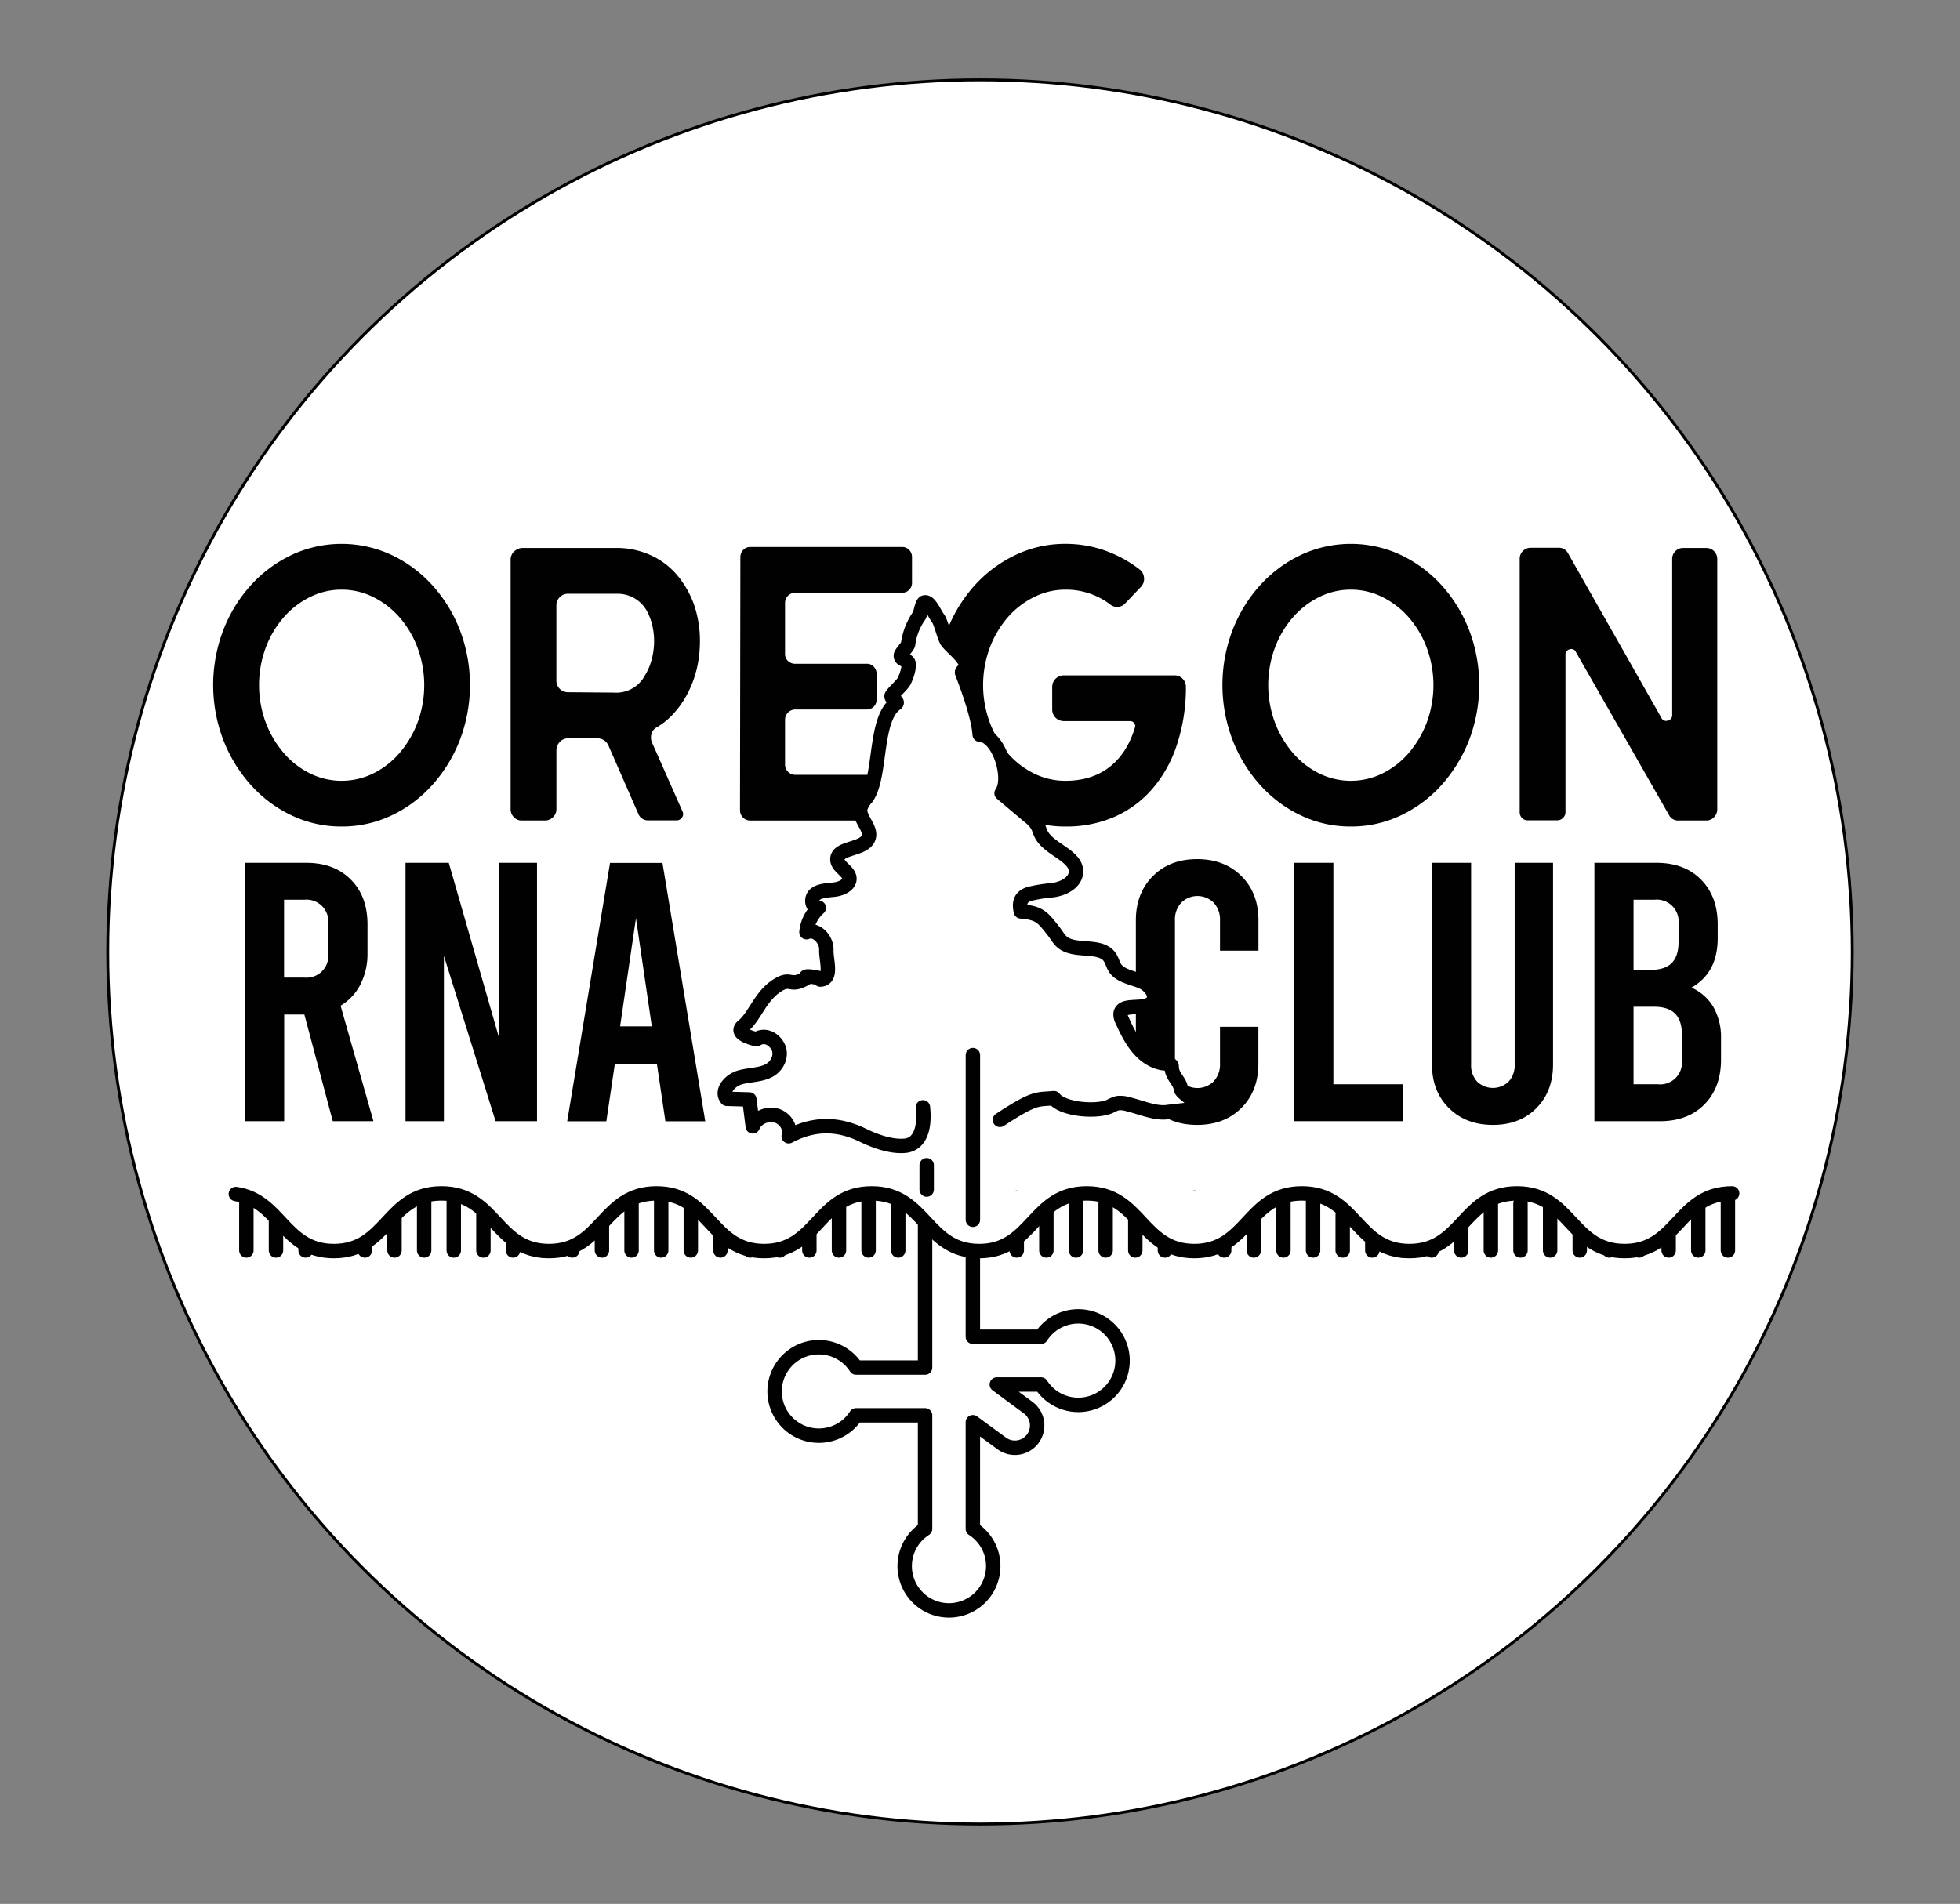 <svg id="Layer_1" data-name="Layer 1" xmlns="http://www.w3.org/2000/svg" viewBox="0 0 679.57 660.23"><rect x="0" y="0" width="679.57" height="660.23" fill="#808080" stroke="none"/><defs><style>.cls-1,.cls-2,.cls-5{fill:#fff;}.cls-1,.cls-2,.cls-4{stroke:#010101;}.cls-1{stroke-miterlimit:10;}.cls-2,.cls-4{stroke-linecap:round;stroke-linejoin:round;stroke-width:5px;}.cls-3{fill:#010101;}.cls-4{fill:none;}</style></defs><circle class="cls-1" cx="339.79" cy="330.12" r="302.43"/><line class="cls-2" x1="260.07" y1="421.31" x2="260.07" y2="433.63"/><line class="cls-2" x1="249.79" y1="416.33" x2="249.79" y2="433.63"/><line class="cls-2" x1="239.52" y1="415.83" x2="239.52" y2="433.63"/><line class="cls-2" x1="229.25" y1="416.33" x2="229.25" y2="433.63"/><line class="cls-2" x1="218.97" y1="417.31" x2="218.97" y2="433.63"/><line class="cls-2" x1="208.7" y1="417.33" x2="208.7" y2="433.63"/><line class="cls-2" x1="198.43" y1="415.83" x2="198.43" y2="433.63"/><line class="cls-2" x1="188.15" y1="416.33" x2="188.15" y2="433.63"/><line class="cls-2" x1="177.88" y1="423.48" x2="177.88" y2="433.63"/><line class="cls-2" x1="167.61" y1="417.31" x2="167.61" y2="433.63"/><line class="cls-2" x1="157.33" y1="416.33" x2="157.33" y2="433.63"/><line class="cls-2" x1="147.06" y1="415.83" x2="147.06" y2="433.63"/><line class="cls-2" x1="136.78" y1="416.33" x2="136.78" y2="433.63"/><line class="cls-2" x1="126.51" y1="416.48" x2="126.51" y2="433.63"/><line class="cls-2" x1="116.24" y1="416.48" x2="116.24" y2="433.63"/><line class="cls-2" x1="105.96" y1="416.48" x2="105.96" y2="433.63"/><line class="cls-2" x1="95.69" y1="416.48" x2="95.69" y2="433.63"/><line class="cls-2" x1="85.42" y1="416.48" x2="85.42" y2="433.63"/><line class="cls-2" x1="311.44" y1="417.43" x2="311.44" y2="433.63"/><line class="cls-2" x1="301.16" y1="415.33" x2="301.16" y2="433.63"/><line class="cls-2" x1="290.89" y1="415.83" x2="290.89" y2="433.63"/><line class="cls-2" x1="280.62" y1="417.33" x2="280.62" y2="433.63"/><line class="cls-2" x1="270.34" y1="415.48" x2="270.34" y2="433.63"/><line class="cls-2" x1="362.8" y1="416.31" x2="362.8" y2="433.63"/><line class="cls-2" x1="352.53" y1="415.33" x2="352.53" y2="433.63"/><line class="cls-2" x1="414.17" y1="415.31" x2="414.17" y2="433.63"/><line class="cls-2" x1="403.9" y1="418.33" x2="403.9" y2="433.63"/><line class="cls-2" x1="393.63" y1="415.83" x2="393.63" y2="433.63"/><line class="cls-2" x1="383.35" y1="417.33" x2="383.35" y2="433.63"/><line class="cls-2" x1="373.08" y1="416.48" x2="373.08" y2="433.63"/><line class="cls-2" x1="465.54" y1="421.31" x2="465.54" y2="433.63"/><line class="cls-2" x1="455.27" y1="416.33" x2="455.27" y2="433.63"/><line class="cls-2" x1="444.99" y1="415.83" x2="444.99" y2="433.63"/><line class="cls-2" x1="434.72" y1="417.33" x2="434.72" y2="433.63"/><line class="cls-2" x1="424.45" y1="416.48" x2="424.45" y2="433.63"/><line class="cls-2" x1="516.91" y1="417.31" x2="516.91" y2="433.63"/><line class="cls-2" x1="527.18" y1="417.31" x2="527.18" y2="433.63"/><line class="cls-2" x1="537.46" y1="416.31" x2="537.46" y2="433.63"/><line class="cls-2" x1="547.73" y1="417.31" x2="547.73" y2="433.63"/><line class="cls-2" x1="558" y1="417.31" x2="558" y2="433.63"/><line class="cls-2" x1="568.28" y1="417.31" x2="568.28" y2="433.63"/><line class="cls-2" x1="578.55" y1="417.31" x2="578.55" y2="433.63"/><line class="cls-2" x1="588.82" y1="417.31" x2="588.82" y2="433.63"/><line class="cls-2" x1="599.1" y1="414.31" x2="599.1" y2="433.63"/><line class="cls-2" x1="506.64" y1="416.33" x2="506.64" y2="433.63"/><line class="cls-2" x1="496.36" y1="415.83" x2="496.36" y2="433.63"/><line class="cls-2" x1="486.09" y1="417.33" x2="486.09" y2="433.63"/><line class="cls-2" x1="475.81" y1="423.48" x2="475.81" y2="433.63"/><path class="cls-3" d="M399.72,384.21q-5.89-5.9-5.89-15.36V319.18q0-9.46,5.89-15.36t15.36-5.89q9.46,0,15.36,5.89t5.89,15.36v10.5H423v-10.5a8.57,8.57,0,0,0-2.18-6.14,8,8,0,0,0-11.26,0,8.52,8.52,0,0,0-2.18,6.14v49.67a8.54,8.54,0,0,0,2.18,6.14,8,8,0,0,0,11.26,0,8.58,8.58,0,0,0,2.18-6.14v-12.8h13.31v12.8q0,9.47-5.89,15.36t-15.36,5.88Q405.6,390.09,399.72,384.21Z"/><path class="cls-3" d="M448.74,299.21h13.57V376H486.5v12.8H448.74Z"/><path class="cls-3" d="M502.38,384.27q-5.89-5.82-5.89-15.17V299.21h13.57V369.1a8.27,8.27,0,0,0,2.11,6,7.9,7.9,0,0,0,10.88,0,8.27,8.27,0,0,0,2.11-6V299.21h13.31V369.1q0,9.34-5.76,15.17t-15.1,5.82Q508.27,390.09,502.38,384.27Z"/><path class="cls-3" d="M594.09,349.26a21.2,21.2,0,0,1,2.62,10.88v7.3q0,9.72-5.76,15.55t-15.49,5.82H552.81v-89.6h21.5q9.74,0,15.49,5.83t5.76,15.55v4.74q0,12-9.09,17.15A16.65,16.65,0,0,1,594.09,349.26ZM566.38,312v24.32h6c3.24,0,5.65-.78,7.23-2.36s2.37-4,2.37-7.24v-6.4a7.58,7.58,0,0,0-8.32-8.32Zm16.76,46.72q0-4.86-2.37-7.23c-1.58-1.58-4-2.37-7.23-2.37h-7.16V376h8.44a7.56,7.56,0,0,0,8.32-8.32Z"/><path class="cls-3" d="M118.45,286.62a39.77,39.77,0,0,1-17.31-3.84A44.7,44.7,0,0,1,87,272.24a50.85,50.85,0,0,1-9.57-15.62,53.42,53.42,0,0,1,0-38.14A50,50,0,0,1,87,202.92a45.12,45.12,0,0,1,14.12-10.48,41,41,0,0,1,34.63,0,45.12,45.12,0,0,1,14.12,10.48,50,50,0,0,1,9.57,15.56,53.56,53.56,0,0,1,0,38.14,50.85,50.85,0,0,1-9.57,15.62,44.7,44.7,0,0,1-14.12,10.54A39.82,39.82,0,0,1,118.45,286.62Zm0-82.14a24.35,24.35,0,0,0-11.06,2.61,29.34,29.34,0,0,0-9.11,7.09,34.22,34.22,0,0,0-6.19,10.54,37.53,37.53,0,0,0,0,25.71A35.23,35.23,0,0,0,98.28,261a29,29,0,0,0,9.11,7.16,24.85,24.85,0,0,0,22.13,0,29,29,0,0,0,9.11-7.16,35.21,35.21,0,0,0,6.18-10.55,37.38,37.38,0,0,0,0-25.71,34.2,34.2,0,0,0-6.18-10.54,29.34,29.34,0,0,0-9.11-7.09A24.36,24.36,0,0,0,118.45,204.48Z"/><path class="cls-3" d="M242.64,224a39.19,39.19,0,0,1-1.17,8.39,37.58,37.58,0,0,1-2.93,7.81,33.14,33.14,0,0,1-4.62,6.84,25.92,25.92,0,0,1-6.25,5.21,3.52,3.52,0,0,0-1.82,2.34,4.39,4.39,0,0,0,.26,3l10.54,23.82a2,2,0,0,1-.19,2.09,2.21,2.21,0,0,1-1.89,1h-9.76a3.6,3.6,0,0,1-3.52-2.34L211,258.63a4.18,4.18,0,0,0-3.91-2.6h-10a4,4,0,0,0-3,1.24,4.27,4.27,0,0,0-1.17,3.06v20.3a3.74,3.74,0,0,1-1.18,2.74,3.81,3.81,0,0,1-2.76,1.17h-8.13a3.58,3.58,0,0,1-2.69-1.17,3.83,3.83,0,0,1-1.12-2.74V194.2a3.94,3.94,0,0,1,1.25-3,4.33,4.33,0,0,1,3.08-1.17h33.29a28.44,28.44,0,0,1,12.5,3.26,26.38,26.38,0,0,1,9.37,8.46A32,32,0,0,1,241.34,212,39.24,39.24,0,0,1,242.64,224Zm-19,10.17a19.79,19.79,0,0,0,2.22-5.12,25.48,25.48,0,0,0,.91-5.7,23.73,23.73,0,0,0-.46-5.77,20.46,20.46,0,0,0-1.76-5.19,11.55,11.55,0,0,0-10.28-6.49H197.08a4.08,4.08,0,0,0-3,1.17,4,4,0,0,0-1.17,3v25.81a4,4,0,0,0,1.17,3,4.08,4.08,0,0,0,3,1.17l15.75.13A11.24,11.24,0,0,0,223.63,234.18Z"/><path class="cls-3" d="M315.21,204.55a3.26,3.26,0,0,1-2.41,1H275.7a3.55,3.55,0,0,0-3.51,3.52v17.7a3.14,3.14,0,0,0,1,2.41,3.49,3.49,0,0,0,2.47,1h24.87a3.14,3.14,0,0,1,2.4,1,3.49,3.49,0,0,1,1,2.47v9a3.35,3.35,0,0,1-3.38,3.39H275.7a3.55,3.55,0,0,0-3.51,3.51v15.62a3.55,3.55,0,0,0,3.51,3.52h37.1a3.33,3.33,0,0,1,3.39,3.38v9a3.52,3.52,0,0,1-1,2.48,3.18,3.18,0,0,1-2.41,1H260.08a3.55,3.55,0,0,1-3.51-3.52l.13-87.86a3.51,3.51,0,0,1,1-2.48,3.19,3.19,0,0,1,2.41-1H312.8a3.18,3.18,0,0,1,2.41,1,3.52,3.52,0,0,1,1,2.48v9A3.29,3.29,0,0,1,315.21,204.55Z"/><path class="cls-3" d="M410,235.33a3.92,3.92,0,0,1,1.18,2.87v1.17a63.51,63.51,0,0,1-3.33,19.52,44.24,44.24,0,0,1-8.52,14.91,37.19,37.19,0,0,1-13,9.5,41.47,41.47,0,0,1-16.92,3.32,39.77,39.77,0,0,1-17.31-3.84A44.74,44.74,0,0,1,338,272.24a52.88,52.88,0,0,1-9.57-53.76A50.34,50.34,0,0,1,338,202.92a45.17,45.17,0,0,1,14.13-10.48,39.77,39.77,0,0,1,17.31-3.84A40.65,40.65,0,0,1,383,190.88a43.44,43.44,0,0,1,12.1,6.57,4,4,0,0,1,1.56,2.93,3.92,3.92,0,0,1-1,3.06l-5.46,5.73a3.78,3.78,0,0,1-2.54,1.3,3.84,3.84,0,0,1-2.8-.91,25.27,25.27,0,0,0-15.36-5.08,24.36,24.36,0,0,0-11.07,2.61,29.46,29.46,0,0,0-9.11,7.09,34.39,34.39,0,0,0-6.18,10.54,37.38,37.38,0,0,0,0,25.71A35.42,35.42,0,0,0,349.25,261a29.1,29.1,0,0,0,9.11,7.16,24.48,24.48,0,0,0,11.07,2.6q9.1,0,15.23-4.75t8.85-13.73a1.58,1.58,0,0,0-.26-1.5,1.67,1.67,0,0,0-1.43-.72h-23a4,4,0,0,1-4-4V238.2a4,4,0,0,1,4-4h38.4A3.89,3.89,0,0,1,410,235.33Z"/><path class="cls-3" d="M468.36,286.62a39.77,39.77,0,0,1-17.31-3.84,44.7,44.7,0,0,1-14.12-10.54,50.85,50.85,0,0,1-9.57-15.62,53.42,53.42,0,0,1,0-38.14,50,50,0,0,1,9.57-15.56,45.12,45.12,0,0,1,14.12-10.48,41,41,0,0,1,34.63,0,45.35,45.35,0,0,1,14.12,10.48,50.16,50.16,0,0,1,9.57,15.56,53.56,53.56,0,0,1,0,38.14,51,51,0,0,1-9.57,15.62,44.92,44.92,0,0,1-14.12,10.54A39.85,39.85,0,0,1,468.36,286.62Zm0-82.14a24.35,24.35,0,0,0-11.06,2.61,29.34,29.34,0,0,0-9.11,7.09A34.22,34.22,0,0,0,442,224.72a37.38,37.38,0,0,0,0,25.71A35.23,35.23,0,0,0,448.19,261a29,29,0,0,0,9.11,7.16,24.85,24.85,0,0,0,22.13,0,29,29,0,0,0,9.11-7.16,35.42,35.42,0,0,0,6.18-10.55,37.38,37.38,0,0,0,0-25.71,34.39,34.39,0,0,0-6.18-10.54,29.34,29.34,0,0,0-9.11-7.09A24.36,24.36,0,0,0,468.36,204.48Z"/><path class="cls-3" d="M580.9,191.14a3.6,3.6,0,0,1,2.66-1.11h8.07a3.79,3.79,0,0,1,3.78,3.78v86.82a3.9,3.9,0,0,1-1.1,2.74,3.55,3.55,0,0,1-2.67,1.17H582a3.54,3.54,0,0,1-3.38-2l-32.2-56.37a1.72,1.72,0,0,0-2.21-1,1.85,1.85,0,0,0-1.43,1.89v54.68a2.58,2.58,0,0,1-.85,1.88,2.64,2.64,0,0,1-1.91.85h-10.5a2.4,2.4,0,0,1-1.83-.85,2.67,2.67,0,0,1-.79-1.88v-88a3.79,3.79,0,0,1,3.78-3.78h9.63a3.54,3.54,0,0,1,3.38,1.95L576,248.87a1.78,1.78,0,0,0,2.28,1,1.86,1.86,0,0,0,1.5-1.89V193.81A3.64,3.64,0,0,1,580.9,191.14Z"/><path class="cls-3" d="M115.38,388.81l-9.85-37h-7v37H84.92v-89.6h21.25q9.72,0,15.49,5.83t5.76,15.55v9.86A23.53,23.53,0,0,1,125,341.33a18.12,18.12,0,0,1-6.91,7.42l11.39,40.06ZM98.49,339h7a7.57,7.57,0,0,0,8.32-8.32V320.33a7.58,7.58,0,0,0-8.32-8.32h-7Z"/><path class="cls-3" d="M140.6,299.21h15l17.28,60.16V299.21h13.31v89.6H171.83l-17.92-57.34v57.34H140.6Z"/><path class="cls-3" d="M227.77,369h-14.6l-2.94,19.84H196.66l14.85-89.6h18.18l14.84,89.6H230.71ZM226,355.92l-5.5-37.51L215,355.92Z"/><path class="cls-2" d="M320,384c.89,8.88-1.94,12.86-6.09,13.31-5.6.61-12.3-2.44-14.56-3.55-8.85-4.33-17.21-4.34-25.89.26.89-2.92-1.18-6.3-4.38-7.18s-7,.89-8.08,3.76l-1.18-9.32-7.8-.23c-2.19-2.62,1-6.37,4.44-7.39s7.41-.78,10.46-2.58c2.88-1.7,4.29-5.34,2.81-8.15s-4.64-4.37-7.44-2.56c0,0-8.24-1.72-4.57-4.64s5.78-9.68,10.87-13.38c6-4.34,4.84.6,11.15-3.31-1.81-1.17,6.89.37,4.68.65,4.36-.18,1.94-6.78,2.09-10.27s-3.36-7.59-6.89-6.15a12.79,12.79,0,0,1,4.28-8.45c-2.38.28-3-3.31-1.22-4.71s4.47-1.32,6.83-1.64,5.07-1.66,5-3.82c-.09-2.56-4.05-3.95-4.16-6.52-.2-4.24,8.6-3.35,10.61-7.19,1.8-3.45-3.49-7.1-2.63-10.83a10.47,10.47,0,0,1,2.13-3.5c5.21-7.22,2.59-27.43,10.22-32.62,1.09-.74-2.18-1.8-1.46-2.85.89-1.28,2.86-3,3.88-4.34.7-.89,2.2-4.65,1.93-6.64-.21-1.58-2.9-1.13-2.67-2.95.08-.67,2.39-3.11,2.49-3.78a22,22,0,0,1,3.85-9.91c.45-.64,1-4.3,1.76-4.58,1.83-.66,3.6,4,4.73,5.41s2.19,6.78,3.28,8.17c1.85,2.36,5.29,4.61,6.86,8.29.29.68-2,1.79-1.76,2.49,2.82,7.22,5.75,16.07,6.11,21.46,6.72.24,11.29,15.26,7.59,20.32l9.48,8a12.46,12.46,0,0,1,2.87,3c.6,1,.85,2.2,1.4,3.26,2.79,5.44,12.77,7.51,12,13.47-.4,3.34-4.37,5.41-8.06,5.89a53.66,53.66,0,0,0-7.38,1.13c-3.61.83-4.37,2.93-3.63,6.22,6.59.57,7.51,2,11.38,6.89,1,1.26,1.74,2.75,3,3.8,4.37,3.6,13,.58,16.32,5,.92,1.22,1.17,2.75,2,4,1.87,2.71,5.88,3.27,9.1,4.61s6,5.29,3.42,7.5c-2.92,2.52-9.91,0-10.63,3.55a4.14,4.14,0,0,0,.52,2.4c2.74,6.18,6.41,13.14,13.55,14.79,1.29.29,3.67.06,3.64,1.32-.08,3.25,2.93,5,3.18,7.7.16,1.68,7.19,5.28,5.93,6.53-.52.51-9.62,1.35-10.38,1.48-4.2.72-9.56-1.68-13.69-2.65a9.12,9.12,0,0,0-3.76-.42,11.52,11.52,0,0,0-2.62,1.09c-4.68,2.16-16.62,1.15-19.49-2.82-6,.56-6.47-.5-18.72,7.52"/><path class="cls-4" d="M320.74,422.24v52H296.82a15.34,15.34,0,1,0,0,16.57h23.92v39.36a15.35,15.35,0,1,0,16.57,0V493.21l10,7.34a7.71,7.71,0,0,0,10.79-1.64h0a7.71,7.71,0,0,0-1.64-10.79l-10.84-8h15.32a15.35,15.35,0,1,0,0-16.57H337.31V432.84"/><path class="cls-5" d="M78.48,412.84c18.64,0,18.64,20,37.29,20s18.64-20,37.29-20,18.64,20,37.29,20,18.64-20,37.29-20,18.64,20,37.29,20,18.65-20,37.29-20,18.65,20,37.29,20,18.65-20,37.29-20,18.65,20,37.29,20,18.65-20,37.3-20,18.64,20,37.29,20,18.65-20,37.29-20,18.65,20,37.3,20,18.65-20,37.3-20"/><path class="cls-4" d="M81.77,414.06c15.43,2.2,16.52,19.78,34,19.78,18.64,0,18.64-20,37.29-20s18.64,20,37.29,20,18.64-20,37.29-20,18.64,20,37.29,20,18.65-20,37.29-20,18.65,20,37.29,20,18.65-20,37.29-20,18.65,20,37.29,20,18.65-20,37.3-20,18.64,20,37.29,20,18.65-20,37.29-20,18.65,20,37.3,20,18.65-20,37.3-20"/><line class="cls-4" x1="337.32" y1="365.88" x2="337.32" y2="422.99"/><line class="cls-4" x1="321.3" y1="404.07" x2="321.3" y2="412.52"/></svg>